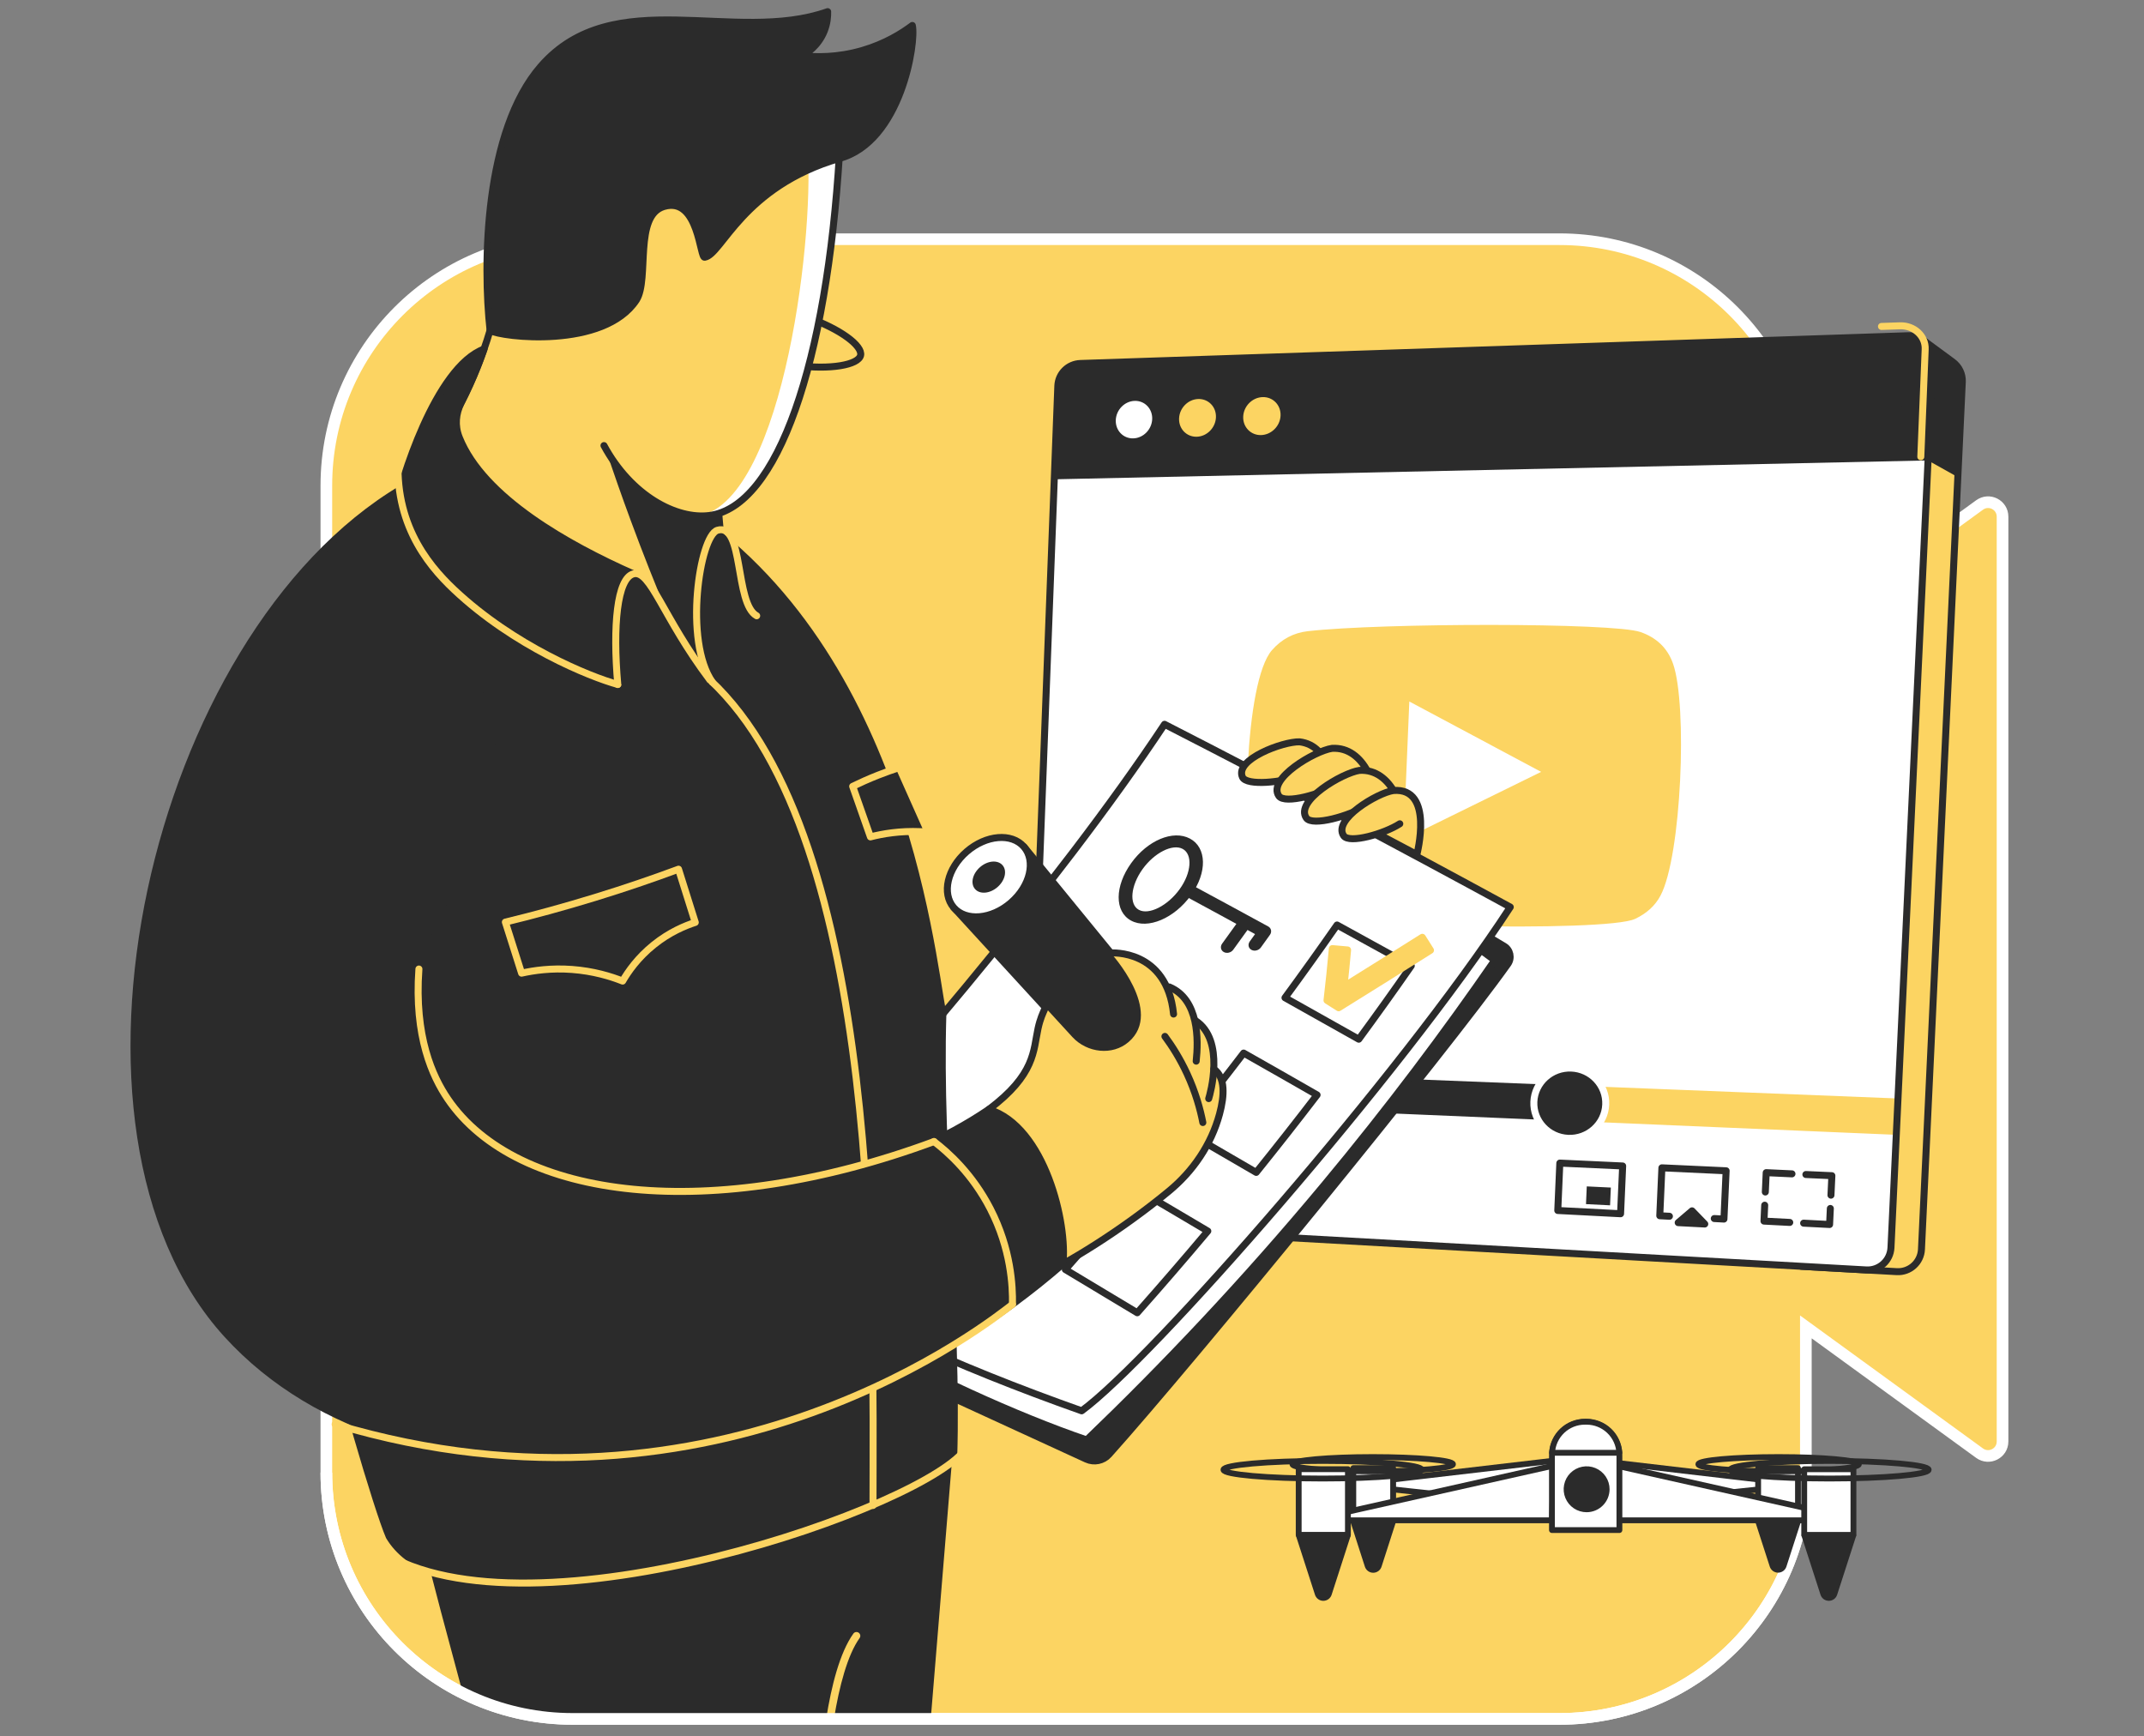 <svg xmlns="http://www.w3.org/2000/svg" width="368" height="298" viewBox="0 0 368 298" fill="none"><rect x="0" y="0" width="368" height="298" fill="#808080" stroke="none"/><path d="M309.961 108.332V83.334C309.961 59.986 291.03 41.055 267.682 41.055H98.295C74.947 41.055 56.016 59.986 56.016 83.334V252.721C56.016 276.069 74.941 295 98.295 295H267.682C291.03 295 309.961 276.069 309.961 252.721V227.723L339.779 249.394C341.417 250.585 343.72 249.417 343.72 247.387V88.668C343.72 86.644 341.422 85.47 339.779 86.666L309.961 108.332Z" fill="#FCD462" stroke="white" stroke-width="2"></path><path d="M325.571 218.241L309.172 217.324L288.586 108.807L329.965 58.281L335.187 62.128C336.266 62.922 336.876 64.208 336.814 65.544L329.803 214.422C329.697 216.648 327.796 218.364 325.571 218.241Z" fill="#FCD462" stroke="#2B2B2B" stroke-width="1.2" stroke-miterlimit="10" stroke-linecap="round" stroke-linejoin="round"></path><path d="M320.338 217.946L180.03 210.108C177.849 209.985 176.167 208.14 176.245 205.954L181.567 66.233C181.646 64.131 183.34 62.448 185.442 62.381L327.606 57.612C329.949 57.533 331.855 59.468 331.743 61.805L324.57 214.133C324.458 216.359 322.563 218.069 320.338 217.946Z" fill="white"></path><path d="M325.503 194.157L266.383 191.647L268.34 186.844L325.743 189.12L325.503 194.157Z" fill="#FCD462" stroke="#FCD462" stroke-width="1.2" stroke-miterlimit="10" stroke-linecap="round" stroke-linejoin="round"></path><path d="M270.684 191.832L176.934 187.851L177.113 183.227L270.897 186.945L270.684 191.832Z" fill="#2B2B2B" stroke="#2B2B2B" stroke-width="1.2" stroke-miterlimit="10" stroke-linecap="round" stroke-linejoin="round"></path><path d="M330.935 79.02L180.961 82.257L181.57 66.233C181.649 64.131 183.343 62.448 185.445 62.381L327.609 57.612C329.951 57.533 331.858 59.468 331.746 61.805L330.935 79.02Z" fill="#2B2B2B"></path><path d="M197.765 71.929C197.698 73.707 196.239 75.189 194.511 75.234C192.789 75.278 191.447 73.875 191.514 72.103C191.581 70.33 193.035 68.849 194.757 68.798C196.485 68.748 197.832 70.151 197.765 71.929Z" fill="white"></path><path d="M208.707 71.626C208.634 73.415 207.158 74.908 205.408 74.953C203.664 74.997 202.305 73.588 202.378 71.805C202.45 70.021 203.921 68.529 205.665 68.478C207.415 68.422 208.78 69.831 208.707 71.626Z" fill="#FCD462"></path><path d="M219.798 71.32C219.726 73.12 218.227 74.619 216.455 74.669C214.688 74.714 213.313 73.293 213.386 71.499C213.458 69.704 214.945 68.206 216.718 68.15C218.49 68.099 219.871 69.519 219.798 71.32Z" fill="#FCD462"></path><path fill-rule="evenodd" clip-rule="evenodd" d="M220.502 156.716C217.841 155.76 216.096 153.938 215.235 151.22C213.139 144.595 213.547 117.031 218.327 111.574C219.971 109.701 222.034 108.6 224.46 108.326C237.04 106.895 276.933 106.839 281.579 108.471C284.313 109.427 286.208 111.194 287.164 113.906C289.669 121.029 288.607 146.921 285.017 153.692C284.05 155.526 282.546 156.795 280.673 157.689C275.641 160.093 226.507 158.88 220.502 156.716ZM240.904 144.069C248.714 140.234 256.531 136.393 264.526 132.468C256.866 128.381 249.38 124.383 241.899 120.391C241.564 128.314 241.234 136.147 240.904 144.069Z" fill="#FCD462"></path><path d="M275.609 189.585C275.464 192.928 272.568 195.511 269.157 195.361C265.758 195.21 263.13 192.397 263.275 189.082C263.421 185.761 266.283 183.172 269.683 183.301C273.099 183.429 275.76 186.247 275.609 189.585Z" fill="#2B2B2B" stroke="white" stroke-width="1.2" stroke-miterlimit="10"></path><path d="M335.187 62.125L329.725 58.133L324.402 65.077C326.214 69.399 327.796 73.212 327.796 73.212C328.573 73.799 330.927 79.021 330.927 79.021L336.043 81.884L336.814 65.552C336.876 64.205 336.267 62.919 335.187 62.125Z" fill="#2B2B2B"></path><path d="M320.338 217.946L180.03 210.108C177.849 209.985 176.167 208.14 176.245 205.954L181.567 66.233C181.646 64.131 183.34 62.448 185.442 62.381L327.606 57.612C329.949 57.533 331.855 59.468 331.743 61.805L324.57 214.133C324.458 216.359 322.563 218.069 320.338 217.946Z" stroke="#2B2B2B" stroke-width="1.2" stroke-miterlimit="10" stroke-linecap="round" stroke-linejoin="round"></path><path d="M322.938 56.023L326.13 55.916C328.473 55.838 330.552 57.622 330.441 59.959L329.691 78.385" stroke="#FCD462" stroke-width="1.2" stroke-miterlimit="10" stroke-linecap="round" stroke-linejoin="round"></path><path d="M303.004 204.571L303.155 201.25L307.577 201.457" stroke="#2B2B2B" stroke-width="1.2" stroke-miterlimit="10" stroke-linecap="round" stroke-linejoin="round"></path><path d="M307.196 209.794L302.773 209.565L302.896 206.836" stroke="#2B2B2B" stroke-width="1.2" stroke-miterlimit="10" stroke-linecap="round" stroke-linejoin="round"></path><path d="M314.163 207.398L314.034 210.149L309.578 209.92" stroke="#2B2B2B" stroke-width="1.2" stroke-miterlimit="10" stroke-linecap="round" stroke-linejoin="round"></path><path d="M309.965 201.57L314.426 201.771L314.27 205.115" stroke="#2B2B2B" stroke-width="1.2" stroke-miterlimit="10" stroke-linecap="round" stroke-linejoin="round"></path><path d="M278.158 208.303L267.379 207.744L267.731 199.609L278.516 200.106L278.158 208.303Z" stroke="#2B2B2B" stroke-width="1.2" stroke-miterlimit="10" stroke-linecap="round" stroke-linejoin="round"></path><path d="M276.355 206.857L272.223 206.65L272.357 203.609L276.489 203.81L276.355 206.857Z" fill="#2B2B2B"></path><path d="M286.542 208.736L284.887 208.647L285.25 200.422L296.276 200.931L295.901 209.217L294.241 209.127" stroke="#2B2B2B" stroke-width="1.2" stroke-miterlimit="10" stroke-linecap="round" stroke-linejoin="round"></path><path d="M290.423 207.805L288.047 209.829L292.609 210.064L290.423 207.805Z" fill="#2B2B2B" stroke="#2B2B2B" stroke-width="1.2" stroke-miterlimit="10" stroke-linecap="round" stroke-linejoin="round"></path><path d="M186.473 250.424L128.645 223.849L202.832 134.516L249.92 157.472L258.167 162.381C259.229 163.013 259.531 164.417 258.816 165.429C248.17 180.424 204.901 233.365 190.32 249.63C189.352 250.709 187.792 251.028 186.473 250.424Z" fill="#2B2B2B" stroke="#2B2B2B" stroke-width="1.2" stroke-miterlimit="10" stroke-linecap="round" stroke-linejoin="round"></path><path d="M252.714 161.969L256.555 164.798C248.073 177.093 238.367 190.064 227.291 203.37C213.392 220.065 199.576 234.591 186.516 247.121C174.545 243.056 158.052 235.48 148.832 229.889" fill="white"></path><path d="M252.714 161.969L256.555 164.798C248.073 177.093 238.367 190.064 227.291 203.37C213.392 220.065 199.576 234.591 186.516 247.121C174.545 243.056 158.052 235.48 148.832 229.889" stroke="#2B2B2B" stroke-width="1.2" stroke-miterlimit="10" stroke-linecap="round" stroke-linejoin="round"></path><path d="M185.66 242.126C163.693 234.354 145.695 226.102 126.082 214.623C151.711 186.746 181.612 151.88 199.884 124.305C220.185 134.699 239.966 145.171 259.227 155.671C240.43 184.499 197.491 233.51 185.66 242.126Z" fill="white" stroke="#2B2B2B" stroke-width="1.2" stroke-miterlimit="10" stroke-linecap="round" stroke-linejoin="round"></path><path d="M233.222 178.347C229.029 175.976 224.808 173.605 220.559 171.235C223.617 167.069 226.597 162.904 229.493 158.75C233.765 161.087 238.008 163.419 242.23 165.756C239.305 169.954 236.309 174.148 233.222 178.347Z" stroke="#2B2B2B" stroke-width="1.2" stroke-miterlimit="10" stroke-linecap="round" stroke-linejoin="round"></path><path d="M215.618 201.207C211.469 198.781 207.298 196.36 203.094 193.933C206.639 189.533 210.094 185.127 213.46 180.727C217.692 183.12 221.891 185.519 226.067 187.912C222.674 192.34 219.19 196.773 215.618 201.207Z" stroke="#2B2B2B" stroke-width="1.2" stroke-miterlimit="10" stroke-linecap="round" stroke-linejoin="round"></path><path d="M195.2 225.296C191.113 222.825 186.998 220.353 182.855 217.876C186.959 213.235 190.962 208.589 194.859 203.938C199.036 206.386 203.19 208.83 207.311 211.279C203.375 215.965 199.338 220.633 195.2 225.296Z" stroke="#2B2B2B" stroke-width="1.2" stroke-miterlimit="10" stroke-linecap="round" stroke-linejoin="round"></path><path d="M229.766 172.952L227.77 171.683C228.116 168.742 228.424 165.751 228.686 162.799L231.303 163.034C231.119 165.108 230.912 167.204 230.682 169.284C235.161 166.5 239.673 163.671 244.129 160.859L245.532 163.084C240.31 166.383 235.004 169.704 229.766 172.952Z" fill="#FCD462" stroke="#FCD462" stroke-width="1.2" stroke-miterlimit="10" stroke-linecap="round" stroke-linejoin="round"></path><path d="M194.13 157.988C191.262 156.428 191.329 152.073 194.163 148.125C196.97 144.212 201.348 142.383 204.238 143.915C207.123 145.447 207.258 149.702 204.423 153.644C201.56 157.619 196.987 159.548 194.13 157.988ZM202.992 145.688C201.258 144.765 198.133 146.347 196.109 149.165C194.074 152.005 193.755 155.209 195.477 156.148C197.199 157.082 200.437 155.444 202.483 152.593C204.524 149.763 204.725 146.61 202.992 145.688Z" fill="#2B2B2B"></path><path d="M214.798 163.013C214.272 162.722 214.144 162.079 214.513 161.57C214.815 161.151 215.117 160.732 215.419 160.307C211.337 158.07 207.233 155.839 203.102 153.609C203.538 153.005 203.968 152.401 204.399 151.797C208.849 154.196 213.277 156.594 217.677 158.998C218.203 159.283 218.337 159.926 217.979 160.43C217.459 161.156 216.939 161.883 216.414 162.61C216.045 163.119 215.318 163.298 214.798 163.013Z" fill="#2B2B2B"></path><path d="M210.053 163.39C209.528 163.099 209.399 162.451 209.774 161.942C210.814 160.511 211.848 159.079 212.871 157.648C213.508 157.995 214.146 158.341 214.783 158.688C213.76 160.119 212.726 161.556 211.68 162.987C211.311 163.502 210.579 163.681 210.053 163.39Z" fill="#2B2B2B"></path><path d="M201.011 183.072C193.334 178.716 185.562 174.355 177.707 170L201.011 183.072Z" fill="white"></path><path d="M201.011 183.072C193.334 178.716 185.562 174.355 177.707 170" stroke="#2B2B2B" stroke-width="1.2" stroke-miterlimit="10" stroke-linecap="round" stroke-linejoin="round"></path><path d="M181.705 206.569C174.118 202.113 166.441 197.656 158.664 193.195L181.705 206.569Z" fill="white"></path><path d="M181.705 206.569C174.118 202.113 166.441 197.656 158.664 193.195" stroke="#2B2B2B" stroke-width="1.2" stroke-miterlimit="10" stroke-linecap="round" stroke-linejoin="round"></path><path d="M98.294 295.001H159.756L163.692 247.125L139.908 249.294L73.509 266.095C73.19 267.471 73.805 266.476 73.486 267.851C73.671 269.226 77.238 282.427 79.43 290.562C85.105 293.402 91.512 295.001 98.294 295.001Z" fill="#2B2B2B"></path><path d="M100.34 80.422L112.998 84.615C154.299 107.946 159.65 162.359 161.836 174.027C161.092 198.421 164.441 225.75 163.698 250.144C157.302 259.637 79.563 285.06 66.805 263.696C64.848 259.246 57.641 234.83 56.02 225.974C58.865 182.067 61.711 138.155 64.563 94.249L100.34 80.422Z" fill="#2B2B2B" stroke="#2B2B2B" stroke-width="1.2" stroke-miterlimit="10" stroke-linecap="round" stroke-linejoin="round"></path><path d="M165.933 248.367C159.872 258.364 90.935 282.489 65.316 266.169" stroke="#FCD462" stroke-width="1.2" stroke-miterlimit="10" stroke-linecap="round" stroke-linejoin="round"></path><path d="M121.82 116.648C151.459 144.2 149.871 224.231 149.843 258.37" stroke="#FCD462" stroke-width="1.2" stroke-miterlimit="10" stroke-linecap="round" stroke-linejoin="round"></path><path d="M163.699 155.745L192.616 187.29L202.831 178.445L175.748 145.312L163.699 155.745Z" fill="#2B2B2B" stroke="#2B2B2B" stroke-width="1.2" stroke-miterlimit="10" stroke-linecap="round" stroke-linejoin="round"></path><path d="M173.517 154.922C176.844 152.042 177.841 147.745 175.745 145.324C173.649 142.903 169.253 143.276 165.927 146.156C162.6 149.036 161.603 153.334 163.699 155.755C165.795 158.175 170.191 157.803 173.517 154.922Z" fill="white" stroke="#2B2B2B" stroke-width="1.2" stroke-miterlimit="10" stroke-linecap="round" stroke-linejoin="round"></path><path d="M171.204 152.25C169.901 153.38 168.174 153.525 167.352 152.574C166.53 151.624 166.921 149.941 168.224 148.812C169.527 147.682 171.255 147.537 172.076 148.487C172.904 149.432 172.512 151.121 171.204 152.25Z" fill="#2B2B2B"></path><path d="M208.355 183.477C208.455 182.868 208.97 179.351 206.689 177.042C206.224 176.567 205.71 176.22 205.207 175.963C205.235 175.437 205.229 173.888 204.206 172.345C203.697 171.579 201.383 170.047 200.248 169.382C198.665 165.988 197.525 165.34 195.462 164.261C193.387 163.176 190.648 163.545 190.648 163.545C190.648 163.545 199.862 173.559 193.712 178.831C190.939 181.207 186.611 180.704 184.089 177.998C182.585 176.354 181.081 174.716 179.572 173.072C179.181 173.939 178.331 175.197 178.096 176.924C176.927 185.389 172.695 188.051 169.715 190.399V196.985L172.538 222.732C175.837 220.803 179.13 218.868 182.429 216.94C186.605 215.117 202.462 205.83 207.281 196.336C208.411 194.128 212.011 185.389 208.355 183.477Z" fill="#FCD462"></path><path d="M190.652 163.549C190.652 163.549 200.291 162.8 201.432 174.032" stroke="#2B2B2B" stroke-width="1.2" stroke-miterlimit="10" stroke-linecap="round" stroke-linejoin="round"></path><path d="M169.719 196.983V190.397C177.708 184.403 177.345 180.322 178.167 176.531C178.536 174.831 178.978 173.937 179.358 173.07" stroke="#2B2B2B" stroke-width="1.2" stroke-miterlimit="10" stroke-linecap="round" stroke-linejoin="round"></path><path d="M205.316 182.114C205.707 178.497 205.819 171.502 200.703 169.383" stroke="#2B2B2B" stroke-width="1.2" stroke-miterlimit="10" stroke-linecap="round" stroke-linejoin="round"></path><path d="M207.465 188.541C207.706 187.792 210.35 178.505 205.195 175.156" stroke="#2B2B2B" stroke-width="1.2" stroke-miterlimit="10" stroke-linecap="round" stroke-linejoin="round"></path><path d="M208.351 183.477C210.342 184.892 210.185 188.028 209.319 191.209C207.904 196.426 204.784 201.011 200.608 204.443C198.645 206.059 196.532 207.697 194.262 209.33C190.113 212.327 186.116 214.843 182.426 216.939C179.127 218.868 175.834 220.803 172.535 222.732" stroke="#2B2B2B" stroke-width="1.2" stroke-miterlimit="10" stroke-linecap="round" stroke-linejoin="round"></path><path d="M199.949 177.867C201.174 179.522 202.538 181.663 203.751 184.285C205.216 187.455 206.01 190.357 206.457 192.649" stroke="#2B2B2B" stroke-width="1.2" stroke-miterlimit="10" stroke-linecap="round" stroke-linejoin="round"></path><path d="M86.742 158.252C87.67 161.171 88.598 164.095 89.526 167.014C91.601 166.549 94.586 166.113 98.159 166.376C101.872 166.65 104.852 167.573 106.87 168.372C107.787 166.79 109.447 164.369 112.226 162.138C114.949 159.952 117.616 158.862 119.338 158.303C118.382 155.261 117.42 152.214 116.464 149.172C111.975 150.839 107.205 152.466 102.162 154.014C96.812 155.658 91.657 157.061 86.742 158.252Z" stroke="#FCD462" stroke-width="1.2" stroke-miterlimit="10" stroke-linecap="round" stroke-linejoin="round"></path><path d="M159.282 142.81C158.868 142.777 158.443 142.749 158.013 142.727C154.435 142.57 151.466 143.096 149.403 143.627C148.385 140.736 147.373 137.846 146.355 134.955C147.675 134.312 149.112 133.669 150.666 133.054C151.941 132.551 153.171 132.115 154.345 131.734C155.989 135.425 157.638 139.115 159.282 142.81Z" fill="#2B2B2B" stroke="#FCD462" stroke-width="1.2" stroke-miterlimit="10" stroke-linecap="round" stroke-linejoin="round"></path><path d="M69.058 83.812C26.062 109.296 7.03 193.945 38.955 229.001C69.997 263.084 138.443 255.195 182.433 216.935C183.261 210.164 179.392 193.352 169.719 190.394C139.13 211.171 89.672 207.43 76.852 188.588C74.246 184.758 71.065 177.904 71.903 166.297C77.243 155.411 82.582 144.52 87.922 133.634L69.058 83.812Z" fill="#2B2B2B" stroke="#2B2B2B" stroke-width="1.2" stroke-miterlimit="10" stroke-linecap="round" stroke-linejoin="round"></path><path d="M57.523 244.432C123.867 264.292 170.614 226.233 173.784 223.852" stroke="#FCD462" stroke-width="1.2" stroke-miterlimit="10" stroke-linecap="round" stroke-linejoin="round"></path><path d="M160.308 195.915C122.021 210.06 88.704 206.024 76.851 188.596C74.245 184.767 71.064 177.912 71.903 166.305" stroke="#FCD462" stroke-width="1.2" stroke-miterlimit="10" stroke-linecap="round" stroke-linejoin="round"></path><path d="M173.783 223.844C173.839 220.707 173.531 214.362 169.992 207.479C166.895 201.457 162.741 197.767 160.309 195.906" stroke="#FCD462" stroke-width="1.2" stroke-miterlimit="10" stroke-linecap="round" stroke-linejoin="round"></path><path d="M121.821 116.654C119.685 100.591 132.013 108.994 129.548 106.97C126.406 104.392 124.315 100.378 123.364 88.117C121.491 86.412 103.689 74.296 101.917 72.898C100.407 79.619 110.739 94.692 109.23 101.412L121.821 116.654Z" fill="#2B2B2B" stroke="#2B2B2B" stroke-width="1.2" stroke-miterlimit="10" stroke-linecap="round" stroke-linejoin="round"></path><path d="M138.439 54.414C144.315 56.477 148.094 59.385 147.714 60.995C147.328 62.611 142.621 63.522 136.387 62.694" fill="#FCD462"></path><path d="M138.439 54.414C144.315 56.477 148.094 59.385 147.714 60.995C147.328 62.611 142.621 63.522 136.387 62.694" stroke="#2B2B2B" stroke-width="1.2" stroke-miterlimit="10" stroke-linecap="round" stroke-linejoin="round"></path><path d="M85.864 49.533C85.053 53.765 83.7 58.848 81.374 64.355C77.751 72.92 73.122 79.328 69.398 83.666C82.873 92.047 96.342 100.434 109.816 108.815C109.917 104.08 114.261 108.223 113.557 102.911C112.248 93.071 112.394 80.256 113.557 74.385C120.216 58.087 113.478 43.478 104.958 40.979C99.025 39.234 91.444 43.142 85.864 49.533Z" fill="#FCD462"></path><path d="M85.864 49.531C85.053 53.764 83.7 58.846 81.374 64.353C77.751 72.919 73.122 79.326 69.398 83.665C82.873 92.046 96.342 100.432 109.816 108.813" stroke="#2B2B2B" stroke-width="1.2" stroke-miterlimit="10" stroke-linecap="round" stroke-linejoin="round"></path><path d="M103.891 76.871C105.238 80.936 106.692 85.09 108.257 89.322C110.348 94.992 112.506 100.421 114.687 105.604C115.095 104.575 115.509 103.54 115.917 102.512C116.515 98.257 116.817 92.392 115.548 85.638C114.922 82.289 114.022 79.354 113.082 76.871C110.169 77.128 106.809 76.614 103.891 76.871Z" fill="#2B2B2B"></path><path d="M103.665 76.466C108.317 85.065 116.083 89.18 121.73 88.47C133.499 86.994 141.919 62.198 144.083 26.364L133.84 17.844L97.867 37.267L103.665 76.466Z" fill="#FCD462"></path><path d="M141.19 23.742L138.506 24.106C140.105 38.777 134.682 85.451 120.117 88.531C120.671 88.548 121.213 88.537 121.733 88.47C133.502 86.994 141.922 62.197 144.086 26.364L141.19 23.742Z" fill="white"></path><path d="M144.086 26.367C141.922 62.2 133.502 86.997 121.733 88.473C116.086 89.183 108.32 85.073 103.668 76.469" stroke="#2B2B2B" stroke-width="1.2" stroke-miterlimit="10" stroke-linecap="round" stroke-linejoin="round"></path><path d="M156.593 4.371C157.27 7.194 154.67 24.37 144.036 27.199C127.441 32.052 123.88 43.687 120.978 44.14C120.117 44.531 119.977 33.701 113.989 35.434C108.717 36.961 111.501 47.891 109.237 51.481C103.657 59.968 86.017 57.855 84.116 56.72C82.847 45.325 83.155 22.441 92.85 11.354C105.334 -2.926 126.088 7.647 142.062 2C142.084 2.788 142.006 4.024 141.453 5.388C140.424 7.899 138.445 9.157 137.723 9.57C139.96 9.811 143.678 9.923 148.005 8.665C151.969 7.513 154.854 5.679 156.593 4.371Z" fill="#2B2B2B" stroke="#2B2B2B" stroke-width="1.2" stroke-miterlimit="10" stroke-linecap="round" stroke-linejoin="round"></path><path d="M108.712 98.493C97.553 93.551 82.983 85.438 78.845 75.106C77.995 72.993 78.275 70.974 79.097 69.23C79.108 69.213 79.114 69.191 79.125 69.174C79.153 69.118 79.18 69.056 79.214 69.001C80.12 67.223 81.02 65.271 81.881 63.136C82.328 62.029 82.725 60.95 83.089 59.898C74.736 63.001 68.731 82.598 67.68 88.027C76.653 106.818 98.906 115.518 106.04 117.475C105.604 114.925 103.664 100.031 108.712 98.493Z" fill="#2B2B2B" stroke="#2B2B2B" stroke-width="1.2" stroke-miterlimit="10" stroke-linecap="round" stroke-linejoin="round"></path><path d="M68.489 76.867C67.208 89.112 73.012 96.559 77.971 101.227C88.225 110.878 101.23 116.15 106.044 117.469" stroke="#FCD462" stroke-width="1.2" stroke-miterlimit="10" stroke-linecap="round" stroke-linejoin="round"></path><path d="M121.821 116.652C113.753 105.962 111.662 97.686 108.71 98.492C105.925 99.252 105.148 107.415 106.037 117.474" fill="#2B2B2B"></path><path d="M121.821 116.652C113.753 105.962 111.662 97.686 108.71 98.492C105.925 99.252 105.148 107.415 106.037 117.474" stroke="#FCD462" stroke-width="1.2" stroke-miterlimit="10" stroke-linecap="round" stroke-linejoin="round"></path><path d="M122.281 117.085C117.322 110.063 120.089 91.931 123.142 91.003C127.71 89.616 126.089 103.617 129.879 105.68" stroke="#FCD462" stroke-width="1.2" stroke-miterlimit="10" stroke-linecap="round" stroke-linejoin="round"></path><path d="M143.141 295.004C144.047 289.407 145.472 284.018 147.541 281.127C147.754 280.831 147.687 280.423 147.39 280.21C147.094 279.998 146.686 280.065 146.473 280.361C144.147 283.609 142.694 289.357 141.805 295.004H143.141Z" fill="#FCD462"></path><path d="M223.17 133.078C220.223 134.291 213.967 134.912 213.262 133.38C211.859 130.322 220.262 127.23 223.063 127.314C225.702 127.627 227.273 129.572 228.056 131.926" fill="#FCD462"></path><path d="M223.17 133.078C220.223 134.291 213.967 134.912 213.262 133.38C211.859 130.322 220.262 127.23 223.063 127.314C225.702 127.627 227.273 129.572 228.056 131.926" stroke="#2B2B2B" stroke-width="1.2" stroke-miterlimit="10" stroke-linecap="round" stroke-linejoin="round"></path><path d="M229.818 134.444C226.961 136.261 220.531 138.078 219.508 136.607C217.473 133.667 225.686 128.864 228.627 128.433C231.45 128.266 233.452 130.016 234.71 132.33" fill="#FCD462"></path><path d="M229.818 134.444C226.961 136.261 220.531 138.078 219.508 136.607C217.473 133.667 225.686 128.864 228.627 128.433C231.45 128.266 233.452 130.016 234.71 132.33" stroke="#2B2B2B" stroke-width="1.2" stroke-miterlimit="10" stroke-linecap="round" stroke-linejoin="round"></path><path d="M234.536 138.224C231.679 140.042 225.25 141.859 224.227 140.388C222.191 137.447 230.405 132.645 233.346 132.214C236.169 132.046 238.171 133.796 239.429 136.111" fill="#FCD462"></path><path d="M234.536 138.224C231.679 140.042 225.25 141.859 224.227 140.388C222.191 137.447 230.405 132.645 233.346 132.214C236.169 132.046 238.171 133.796 239.429 136.111" stroke="#2B2B2B" stroke-width="1.2" stroke-miterlimit="10" stroke-linecap="round" stroke-linejoin="round"></path><path d="M240.262 141.379C237.595 143.101 231.585 144.834 230.629 143.431C228.722 140.641 236.404 136.079 239.155 135.67C246.239 135.089 243.192 146.657 243.192 146.657L236.471 143.095" fill="#FCD462"></path><path d="M240.262 141.379C237.595 143.101 231.585 144.834 230.629 143.431C228.722 140.641 236.404 136.079 239.155 135.67C246.239 135.089 243.192 146.657 243.192 146.657L236.471 143.095" stroke="#2B2B2B" stroke-width="1.2" stroke-miterlimit="10" stroke-linecap="round" stroke-linejoin="round"></path><path d="M56.016 252.719C56.016 276.067 74.941 294.998 98.295 294.998H267.682C291.03 294.998 309.961 276.067 309.961 252.719" stroke="white" stroke-width="2"></path><path d="M273.102 259.251L237.102 255.401V254.141L273.412 249.891L273.102 259.251Z" fill="white" stroke="#2B2B2B" stroke-linecap="round" stroke-linejoin="round"></path><path d="M239.121 251.961H232.281V261.081H239.121V251.961Z" fill="white" stroke="#2B2B2B" stroke-linecap="round" stroke-linejoin="round"></path><path d="M236.66 268.697L239.08 261.188H232.32L234.74 268.697C234.801 268.905 234.927 269.088 235.1 269.217C235.273 269.347 235.484 269.417 235.7 269.417C235.917 269.417 236.127 269.347 236.3 269.217C236.473 269.088 236.6 268.905 236.66 268.697Z" fill="#2B2B2B" stroke="#2B2B2B" stroke-linecap="round" stroke-linejoin="round"></path><path d="M249.39 251.292C249.39 251.962 243.22 252.512 235.61 252.512C228 252.512 221.84 251.962 221.84 251.292C221.84 250.622 228.01 250.062 235.61 250.062C243.21 250.062 249.39 250.612 249.39 251.292Z" stroke="#2B2B2B" stroke-linecap="round" stroke-linejoin="round"></path><path d="M267.798 259.251L303.798 255.401V254.141L267.488 249.891L267.798 259.251Z" fill="white" stroke="#2B2B2B" stroke-linecap="round" stroke-linejoin="round"></path><path d="M301.769 261.078H308.609V251.958H301.769V261.078Z" fill="white" stroke="#2B2B2B" stroke-linecap="round" stroke-linejoin="round"></path><path d="M304.239 268.697L301.809 261.188H308.579L306.149 268.697C306.085 268.901 305.958 269.079 305.787 269.206C305.615 269.333 305.407 269.401 305.194 269.401C304.98 269.401 304.772 269.333 304.601 269.206C304.429 269.079 304.302 268.901 304.239 268.697Z" fill="#2B2B2B" stroke="#2B2B2B" stroke-linecap="round" stroke-linejoin="round"></path><path d="M291.512 251.292C291.512 251.962 297.672 252.512 305.282 252.512C312.892 252.512 319.062 251.962 319.062 251.292C319.062 250.622 312.892 250.062 305.282 250.062C297.672 250.062 291.512 250.612 291.512 251.292Z" stroke="#2B2B2B" stroke-linecap="round" stroke-linejoin="round"></path><path d="M266.689 251.523L230.379 259.663V260.913H266.379L266.689 251.523Z" fill="white" stroke="#2B2B2B" stroke-linecap="round" stroke-linejoin="round"></path><path d="M277.359 251.523L313.669 259.663V260.913H277.669L277.359 251.523Z" fill="white" stroke="#2B2B2B" stroke-linecap="round" stroke-linejoin="round"></path><path d="M309.679 263.422H318.129V252.152H309.679V263.422Z" fill="white" stroke="#2B2B2B" stroke-linecap="round" stroke-linejoin="round"></path><path d="M312.949 273.531L309.719 263.531H318.089L314.859 273.531C314.795 273.735 314.669 273.913 314.497 274.04C314.325 274.166 314.117 274.235 313.904 274.235C313.69 274.235 313.483 274.166 313.311 274.04C313.139 273.913 313.012 273.735 312.949 273.531Z" fill="#2B2B2B" stroke="#2B2B2B" stroke-linecap="round" stroke-linejoin="round"></path><path d="M314.01 253.747C323.416 253.747 331.04 253.071 331.04 252.237C331.04 251.403 323.416 250.727 314.01 250.727C304.605 250.727 296.98 251.403 296.98 252.237C296.98 253.071 304.605 253.747 314.01 253.747Z" stroke="#2B2B2B" stroke-linecap="round" stroke-linejoin="round"></path><path d="M277.959 262.59H266.379V249.8C266.379 248.263 266.989 246.79 268.074 245.702C269.16 244.615 270.632 244.003 272.169 244C273.705 244.003 275.178 244.615 276.264 245.702C277.349 246.79 277.959 248.263 277.959 249.8V262.59Z" fill="white" stroke="#2B2B2B" stroke-linecap="round" stroke-linejoin="round"></path><path d="M266.398 249.33H277.948C277.869 247.892 277.243 246.539 276.198 245.548C275.153 244.557 273.769 244.003 272.328 244H272.038C270.594 243.995 269.203 244.546 268.153 245.538C267.104 246.53 266.475 247.888 266.398 249.33Z" fill="white" stroke="#2B2B2B" stroke-linecap="round" stroke-linejoin="round"></path><path d="M275.771 255.588C275.771 254.908 275.569 254.243 275.191 253.677C274.813 253.112 274.276 252.671 273.647 252.41C273.018 252.15 272.327 252.082 271.66 252.215C270.992 252.347 270.379 252.675 269.898 253.156C269.417 253.637 269.089 254.25 268.957 254.917C268.824 255.585 268.892 256.276 269.152 256.905C269.413 257.533 269.854 258.071 270.419 258.449C270.985 258.827 271.65 259.028 272.331 259.028C273.242 259.026 274.116 258.663 274.76 258.018C275.405 257.373 275.768 256.5 275.771 255.588Z" fill="#2B2B2B" stroke="#2B2B2B" stroke-linecap="round" stroke-linejoin="round"></path><path d="M231.36 252.141H222.91V263.411H231.36V252.141Z" fill="white" stroke="#2B2B2B" stroke-linecap="round" stroke-linejoin="round"></path><path d="M228.089 273.531L231.319 263.531H222.949L226.179 273.531C226.243 273.735 226.369 273.913 226.541 274.04C226.713 274.166 226.921 274.235 227.134 274.235C227.348 274.235 227.555 274.166 227.727 274.04C227.899 273.913 228.026 273.735 228.089 273.531Z" fill="#2B2B2B" stroke="#2B2B2B" stroke-linecap="round" stroke-linejoin="round"></path><path d="M227.03 253.747C236.435 253.747 244.06 253.071 244.06 252.237C244.06 251.403 236.435 250.727 227.03 250.727C217.625 250.727 210 251.403 210 252.237C210 253.071 217.625 253.747 227.03 253.747Z" stroke="#2B2B2B" stroke-linecap="round" stroke-linejoin="round"></path></svg>